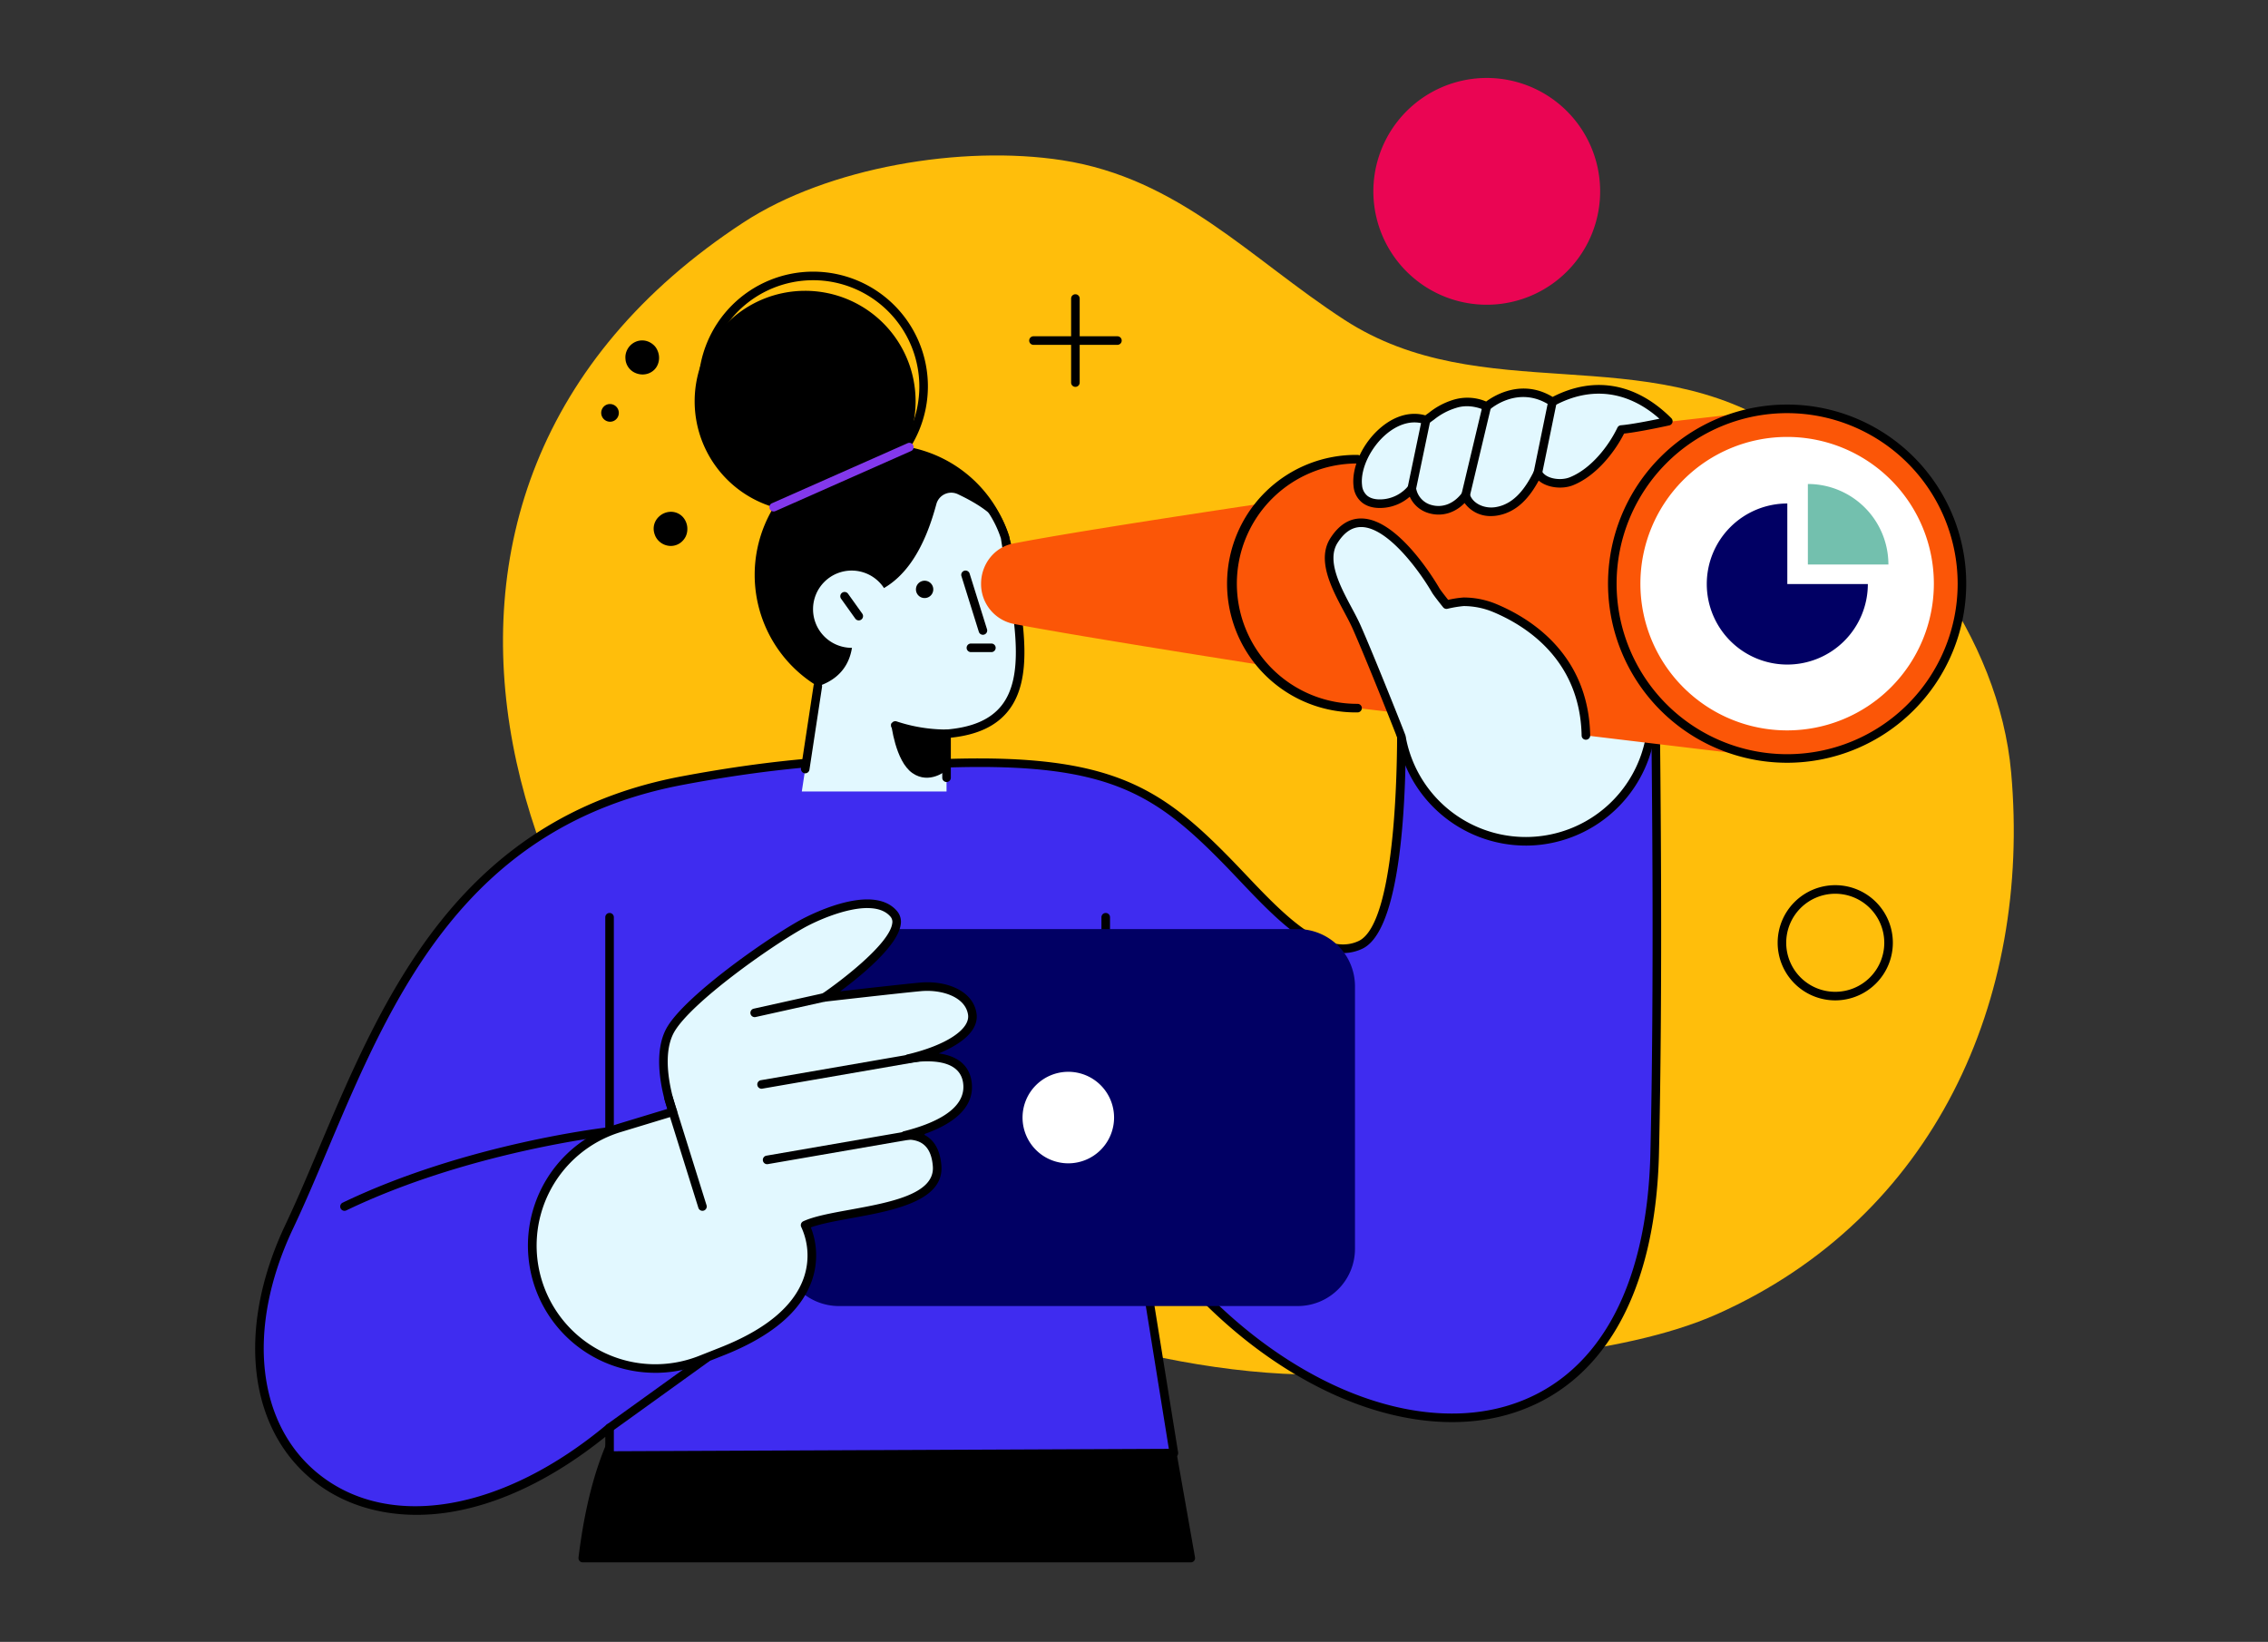 <svg xmlns="http://www.w3.org/2000/svg" width="960" height="695" viewBox="0 0 960 695"><rect x="0" y="0" width="960" height="695" fill="#333333" stroke="none"/><defs><clipPath id="a"><path data-name="Rectangle 5168" fill="none" d="M0 0h744.394v628.333H0z"/></clipPath></defs><g data-name="Group 10442"><path data-name="Rectangle 5285" fill="none" d="M0 0h960v695H0z"/><g data-name="Group 10309"><g data-name="Group 10308" clip-path="url(#a)" transform="translate(108 33)"><path data-name="Path 15785" d="M250.016 488.588C108.299 392.417 30.31 176.409 206.8 61.088c35.629-23.279 92.31-32.805 134.736-26.273 49.524 7.624 79.594 41.634 119.493 67.539 58.268 37.833 127.814 7.783 186.516 47.308 49.2 33.125 90.632 86.817 95.752 144.48 8.513 95.961-32.487 188.025-124.436 229.083-41.293 18.439-107.479 20.831-150.219 24.772-67.622 6.239-163.549-22.033-218.626-59.409" fill="#ffbe0b"/><path data-name="Path 15786" d="M321.536 210.324a55.047 55.047 0 11-55.048-55.045 55.049 55.049 0 0155.048 55.045"/><path data-name="Path 15787" d="M381.914 546.515l-192.509-6.809c-33.986 11.111-46.205 49.627-50.733 86.815h257.366z"/><path data-name="Path 15788" d="M396.038 628.333H138.672a1.811 1.811 0 01-1.8-2.031c6.085-49.988 23.085-78.876 51.968-88.319a2.071 2.071 0 01.63-.089l192.509 6.809a1.814 1.814 0 011.722 1.5l14.121 80.006a1.812 1.812 0 01-1.784 2.128m-255.311-3.63h253.148l-13.489-76.43-190.718-6.744c-26.838 8.937-42.858 36.162-48.938 83.175"/><path data-name="Path 15789" d="M592.389 455.083c2.23-96.486-.323-218.056.3-197.6l-107.911-2.646s4.447 102.122-16.941 112.127c-18.054 8.442-39.5-18.1-56.606-35.554-30-30.618-50.773-43.316-117.1-41.373 0 0-37.545-6.884-113.319 7.371-110.653 20.825-134.9 122.363-166.363 188.761-45.939 96.943 40.295 164.81 135.567 85.2v11.742l238.857-1.033-16.459-102.1c76.124 113.985 216.475 126.693 219.975-24.895" fill="#3f2cf0"/><path data-name="Path 15790" d="M68.338 608.214c-16.276 0-31.169-4.727-42.818-13.739-28.624-22.152-33.612-64.97-12.709-109.082 4.851-10.239 9.489-21.221 14.4-32.845 13.123-31.067 28-66.277 51.12-95.359 26.631-33.5 60.047-53.638 102.152-61.561 72.422-13.629 110.685-7.915 113.779-7.409 67.644-1.956 88.9 11.958 118.264 41.922 2.155 2.2 4.377 4.538 6.653 6.935 15.6 16.44 33.289 35.076 47.889 28.245 16.645-7.786 17.121-82.335 15.9-110.405a1.809 1.809 0 011.856-1.891l105.983 2.6c.121-1.722.5-2.2 1.757-2.228s1.673.595 1.827 1.94c.07.667.089 1.321.113 2.093a1.8 1.8 0 01-.086.6c.019 1.953.054 4.837.094 8.251.339 28.829 1.367 116.561-.3 188.845-1.38 59.756-24.008 99.02-63.713 110.564-24.107 7-53.108 2.685-81.66-12.165-27.486-14.293-52.718-36.991-73.353-65.906l15.184 94.175a1.812 1.812 0 01-1.784 2.1l-238.857 1.033a1.713 1.713 0 01-1.286-.527 1.821 1.821 0 01-.535-1.286v-7.915c-22.4 18.033-45.775 29.135-67.794 32.173a88.592 88.592 0 01-12.071.842M266.887 290.22c-18.8 0-47.41 1.759-85.733 8.972-92.58 17.419-123.4 90.387-150.6 154.765-4.926 11.665-9.58 22.679-14.466 32.988C-4.057 529.456.517 570.539 27.739 591.604c30.034 23.246 77.576 14.753 121.115-21.63a1.816 1.816 0 012.978 1.391v9.927l234.916-1.014-16.123-100a1.813 1.813 0 013.3-1.3c21.086 31.573 47.569 56.24 76.584 71.332 27.72 14.417 55.766 18.641 78.975 11.9 38.059-11.062 59.756-49.121 61.1-107.164l1.813.043-1.813-.043c1.671-72.22.64-159.906.3-188.719-.035-2.892-.062-5.27-.081-7.073l-104.133-2.56c.64 16.93 2.8 102.154-18.062 111.912-16.973 7.939-35.614-11.705-52.059-29.033-2.263-2.384-4.471-4.711-6.61-6.9-29.286-29.886-49.086-42.786-115.748-40.83-.56-.062-9.569-1.628-27.3-1.628"/><path data-name="Path 15791" d="M274.592 342.201c-49.251 0-94.552-43.023-95.031-43.485a1.812 1.812 0 112.513-2.612c.5.479 50.4 47.854 101.377 41.968 50.437-5.811 58.64-44.257 58.965-45.89a1.813 1.813 0 013.557.7c-.083.425-8.961 42.67-62.1 48.8a81.533 81.533 0 01-9.276.525" fill="none"/><path data-name="Path 15792" d="M366.261 112.439a1.809 1.809 0 01-1.28.531h-35.573a1.813 1.813 0 010-3.625h35.573a1.812 1.812 0 011.281 3.095"/><path data-name="Path 15793" d="M348.477 130.223a1.812 1.812 0 01-3.094-1.28V93.37a1.813 1.813 0 113.626 0l-.002 35.574a1.809 1.809 0 01-.53 1.28"/><path data-name="Path 15794" d="M368.971 460.395a1.813 1.813 0 01-1.041-3.3 45.04 45.04 0 00-8.593-78.561 1.814 1.814 0 011.385-3.352 48.669 48.669 0 019.287 84.886 1.815 1.815 0 01-1.038.326"/><path data-name="Path 15795" d="M360.035 378.683a1.814 1.814 0 01-1.813-1.813l-.005-21.611a1.813 1.813 0 013.626 0l.005 21.611a1.814 1.814 0 01-1.813 1.813"/><path data-name="Path 15796" d="M376.569 507.574a1.817 1.817 0 01-1.789-1.525l-7.605-47.191a1.814 1.814 0 113.581-.576l7.608 47.192a1.811 1.811 0 01-1.5 2.077 1.761 1.761 0 01-.29.024"/><path data-name="Path 15797" d="M279.555 136.859a46.761 46.761 0 11-46.762-46.762 46.761 46.761 0 0146.762 46.762"/><path data-name="Path 15798" d="M236.188 179.134a48.574 48.574 0 1148.575-48.575 48.631 48.631 0 01-48.575 48.575m0-93.521a44.947 44.947 0 1044.946 44.946 45 45 0 00-44.946-44.948"/><path data-name="Path 15799" d="M231.389 302.019l6.769-44.491c24.35-7.963 11.331-37.36 11.331-37.36 25.969.223 34.992-25.609 38.858-39.8a6.52 6.52 0 019.088-4.189c7.651 3.64 18.721 9.8 20.018 18.361 6.075 40.074 18.3 79.545-24.8 83.075v24.4z" fill="#e2f8ff"/><path data-name="Path 15800" d="M232.833 294.343a1.864 1.864 0 01-1.794-2.085l5.324-35.006a1.814 1.814 0 113.586.546l-5.327 35a1.811 1.811 0 01-1.789 1.542"/><path data-name="Path 15801" d="M292.657 298.019a1.814 1.814 0 01-1.813-1.813v-18.59a1.814 1.814 0 011.665-1.808c11.156-.915 18.861-4.291 23.553-10.328 9.421-12.12 5.719-34 1.8-57.171-.74-4.369-1.5-8.883-2.187-13.371a44.7 44.7 0 00-5.541-11.341 1.814 1.814 0 012.994-2.05 47.392 47.392 0 016.069 12.5c.732 4.721 1.5 9.265 2.244 13.656 4.054 23.978 7.885 46.628-2.515 60-5.1 6.567-13.112 10.357-24.454 11.56v16.941a1.814 1.814 0 01-1.813 1.813"/><path data-name="Path 15802" d="M292.657 279.429a69.463 69.463 0 01-22.348-3.645 1.815 1.815 0 011.27-3.4 67.249 67.249 0 0021.078 3.414 1.813 1.813 0 110 3.626"/><path data-name="Path 15803" d="M292.657 293.036s-7.2 6.26-14.474 1.184-8.967-20.979-8.967-20.979l23.44 4.374z"/><path data-name="Path 15804" d="M308.045 235.696a1.814 1.814 0 01-1.73-1.272l-7.355-23.559a1.812 1.812 0 013.46-1.081l7.361 23.558a1.817 1.817 0 01-1.733 2.354"/><path data-name="Path 15805" d="M219.474 183.503a1.814 1.814 0 01-.734-3.473l57.424-25.426a1.814 1.814 0 111.469 3.317l-57.425 25.425a1.83 1.83 0 01-.734.156" fill="#8338ec"/><path data-name="Path 15806" d="M441.307 519.832H247.081a24.231 24.231 0 01-24.231-24.231v-111.1a24.231 24.231 0 0124.231-24.231h194.226a24.231 24.231 0 0124.231 24.231v111.1a24.231 24.231 0 01-24.231 24.231" fill="#010064"/><path data-name="Path 15807" d="M363.564 440.051a19.37 19.37 0 11-19.37-19.37 19.37 19.37 0 0119.37 19.37" fill="#fff"/><path data-name="Path 15808" d="M37.822 479.527a1.814 1.814 0 01-.786-3.449c52.461-25.196 112.186-31.895 112.786-31.96a1.813 1.813 0 11.39 3.6c-.589.065-59.721 6.7-111.608 31.619a1.771 1.771 0 01-.783.18"/><path data-name="Path 15809" d="M150.015 573.181a1.813 1.813 0 01-1.063-3.285l41.063-29.563a1.814 1.814 0 012.12 2.943l-41.058 29.563a1.8 1.8 0 01-1.057.342"/><path data-name="Path 15810" d="M150.015 447.734a1.814 1.814 0 01-1.813-1.813v-90.662a1.813 1.813 0 013.626 0v90.662a1.814 1.814 0 01-1.813 1.813"/><path data-name="Path 15811" d="M550.953 10.247a47.994 47.994 0 11-67.388 8.108 47.995 47.995 0 0167.388-8.108" fill="#ea0553"/><path data-name="Path 15812" d="M493.393 154.822l106.884 3.974-9.155 115.092a53.456 53.456 0 01-106.4 1.819c-2.02-17.476-5.364-35.942-10.9-49.923-14.455-36.523 19.569-70.961 19.569-70.961" fill="#e2f8ff"/><path data-name="Path 15813" d="M537.723 324.926a55.321 55.321 0 01-54.8-49.014c-2.408-20.831-6.037-37.473-10.783-49.463-14.721-37.193 19.617-72.548 19.964-72.9a1.854 1.854 0 011.356-.538l106.887 3.974a1.814 1.814 0 011.738 1.948l-9.158 115.1a55.428 55.428 0 01-48.535 50.5 56.245 56.245 0 01-6.669.4m-43.576-168.269c-4.218 4.579-31.495 35.966-18.638 68.451 4.864 12.284 8.568 29.235 11.014 50.38a51.643 51.643 0 00102.792-1.751l9.006-113.211z"/><path data-name="Path 15814" d="M451.831 252.54l4.85-76.922s-102.224 14.853-136 21.5c-7.748 1.525-13.411 8.7-13.411 16.941a17.193 17.193 0 0013.626 16.994c32.571 6.287 130.935 21.487 130.935 21.487" fill="#fb5607"/><path data-name="Path 15815" d="M650.184 140.106c0-.043-1.73-.043-1.73-.043-5.814 0-189.233 21.783-191.7 22.251a52.68 52.68 0 009.879 104.425c1.049 0 174.288 20.981 177.3 21.164 1.6.094 3.056.151 4.522.151a73.984 73.984 0 001.73-147.948" fill="#fb5607"/><path data-name="Path 15816" d="M648.457 289.864a75.809 75.809 0 1175.808-75.805 75.894 75.894 0 01-75.809 75.809m0-147.991a72.182 72.182 0 1072.183 72.182 72.263 72.263 0 00-72.182-72.182"/><path data-name="Path 15817" d="M710.564 214.055a62.109 62.109 0 11-62.107-62.107 62.107 62.107 0 0162.107 62.107" fill="#fff"/><path data-name="Path 15818" d="M466.63 268.551a54.5 54.5 0 110-108.99 1.813 1.813 0 110 3.626 50.869 50.869 0 100 101.737 1.813 1.813 0 110 3.626"/><path data-name="Path 15819" d="M598.157 145.301c-14.2-14.213-31.465-17.7-49.041-8.2-14.807-9.669-27.8 1.967-27.8 1.967a18.83 18.83 0 00-13.637-1.09c-5.862 1.961-7.105 3.349-12.052 6.831-14.942-5.085-30.44 14.678-28.888 27.8.732 6.2 5.73 8.205 11.579 7.455a17.369 17.369 0 0011.269-6.3 10.737 10.737 0 007.831 8.749c6.1 1.724 11.525-1.221 14.958-5.892 1.4 5 7.374 7.74 12.983 6.833 8.765-1.412 13.871-8.8 17.6-16.287 2.147 4.218 9.427 5.464 14.183 3.554 8.977-3.6 16.887-13.053 21.108-21.9 6.287-.5 19.908-3.513 19.908-3.513" fill="#e2f8ff"/><path data-name="Path 15820" d="M523.164 185.439a13.451 13.451 0 01-11.229-5.51c-4.17 4.237-9.612 5.849-15.009 4.323a12.6 12.6 0 01-8.2-7.008 19.122 19.122 0 01-10.175 4.614c-4.084.527-7.533-.2-9.967-2.1a9.889 9.889 0 01-3.645-6.938c-.971-8.211 4.089-18.832 12.031-25.256 5.884-4.762 12.359-6.432 18.342-4.754.568-.406 1.084-.78 1.566-1.13a30.911 30.911 0 0110.228-5.424 20.389 20.389 0 0113.96.7c3.352-2.488 15.071-9.8 28.135-1.948 17.565-9.053 35.371-5.87 50.243 9.012a1.81 1.81 0 01-.89 3.051c-.533.118-12.48 2.752-19.12 3.457-3.96 7.839-11.783 17.922-21.608 21.869-4.469 1.794-10.893 1.154-14.522-1.964-3.575 6.553-8.819 13.384-17.653 14.807a15.6 15.6 0 01-2.483.2m-10.792-10.638a1.914 1.914 0 011.746 1.324c1.076 3.852 5.991 6.333 10.949 5.534 8.324-1.343 13.068-8.887 16.268-15.31a1.812 1.812 0 013.236-.013c1.7 3.339 7.96 4.275 11.894 2.693 9.249-3.715 16.634-13.632 20.145-20.995a1.811 1.811 0 011.493-1.028c4.194-.336 11.875-1.846 16.292-2.76-13.384-11.869-29.041-13.863-44.419-5.553a1.819 1.819 0 01-1.854-.078c-13.427-8.77-25.113 1.364-25.606 1.8a1.818 1.818 0 01-2.061.245c-.054-.03-5.932-3.064-12.206-.969a27.714 27.714 0 00-9.252 4.923c-.691.5-1.455 1.055-2.332 1.671a1.809 1.809 0 01-1.628.234c-6.755-2.295-12.795 1.431-15.8 3.86-6.925 5.6-11.528 15.065-10.707 22.009a6.4 6.4 0 002.276 4.506c2.085 1.63 5.106 1.641 7.272 1.364a15.672 15.672 0 0010.1-5.655 1.814 1.814 0 013.193.885 8.917 8.917 0 006.535 7.269c4.754 1.345 9.61-.608 13-5.219a1.81 1.81 0 011.461-.74"/><path data-name="Path 15821" d="M489.586 175.574a1.882 1.882 0 01-1.776-2.185l6.04-28.953a1.814 1.814 0 113.551.74l-6.039 28.953a1.813 1.813 0 01-1.773 1.445"/><path data-name="Path 15822" d="M512.38 178.433c-1.4-.282-2-1.259-1.765-2.233l8.94-37.551a1.812 1.812 0 013.527.837l-8.945 37.547a1.816 1.816 0 01-1.757 1.4"/><path data-name="Path 15823" d="M542.961 168.972a1.882 1.882 0 01-1.778-2.179l6.158-30.061a1.814 1.814 0 013.554.729l-6.161 30.061a1.811 1.811 0 01-1.773 1.45"/><path data-name="Path 15824" d="M563.286 278.305c-.756-36.569-29.684-50.257-38.9-54.058a33.432 33.432 0 00-12.865-2.515 52.158 52.158 0 00-7.258 1.2s-3.826-4.756-4.557-6.018c-6.115-10.559-28.837-43.152-43.025-21.183-6.841 10.6 4.9 26.268 9.451 36.469 5.623 12.593 16.553 46.525 19.044 46.625 7.926.317 18.982 1.515 31.667 1.837 31.027.788 46.442-2.357 46.442-2.357" fill="#e2f8ff"/><path data-name="Path 15825" d="M485.174 280.637a1.816 1.816 0 01-1.735-1.289c-.613-1.765-13.556-34.3-18.964-46.412-.936-2.1-2.209-4.479-3.556-7-5.227-9.774-11.735-21.939-5.76-31.191 3.626-5.617 8.106-8.426 13.333-8.275 15.458.374 31.056 26.55 32.783 29.534.409.708 2.265 3.1 3.7 4.91a42.29 42.29 0 016.537-1 36.236 36.236 0 0113.564 2.653c14.64 6.037 39.31 21.3 40.02 55.7a1.81 1.81 0 01-1.776 1.848 1.775 1.775 0 01-1.846-1.776c-.667-32.329-23.954-46.716-37.777-52.417a32.705 32.705 0 00-12.163-2.378 48.072 48.072 0 00-6.86 1.151 1.812 1.812 0 01-1.819-.63c-.4-.5-3.939-4.9-4.716-6.247-5.485-9.472-18.759-27.457-29.733-27.723-3.949-.091-7.261 2.069-10.2 6.615-4.813 7.457 1.133 18.579 5.913 27.513 1.377 2.58 2.68 5.015 3.67 7.234 5.313 11.9 18.974 46.151 19.157 46.967a1.815 1.815 0 01-1.369 2.168 2.053 2.053 0 01-.4.043"/><path data-name="Path 15826" d="M236.145 224.867a16.35 16.35 0 1016.351-16.351 16.35 16.35 0 00-16.351 16.351" fill="#e2f8ff"/><path data-name="Path 15827" d="M255.501 229.61a1.81 1.81 0 01-1.477-.759l-5.986-8.38a1.814 1.814 0 112.951-2.109l5.986 8.38a1.815 1.815 0 01-1.474 2.868"/><path data-name="Path 15828" d="M279.703 216.482a3.667 3.667 0 103.667-3.667 3.668 3.668 0 00-3.667 3.667"/><path data-name="Path 15829" d="M311.632 243.029h-8.663a1.813 1.813 0 110-3.626h8.663a1.813 1.813 0 010 3.626"/><path data-name="Path 15830" d="M668.824 390.445a24.38 24.38 0 1124.382-24.382 24.407 24.407 0 01-24.382 24.382m0-45.134a20.754 20.754 0 1020.755 20.753 20.778 20.778 0 00-20.755-20.753"/><path data-name="Path 15831" d="M648.535 180.123a34.087 34.087 0 1034.086 34.086h-34.086z" fill="#010064"/><path data-name="Path 15832" d="M657.236 171.872v34.086h34.09a34.085 34.085 0 00-34.09-34.086" fill="#73c0ae"/><path data-name="Path 15833" d="M276.453 415.093c15.6-3.683 28.315-10.761 27.094-18.883-1.377-9.139-12.83-12.319-21.947-11.482s-40.674 4.45-40.674 4.45 37.7-25.536 29.4-35.337-30.343-.476-38.882 4.291c-15.45 8.622-47.413 31.5-55.277 44.19s.621 35.267.621 35.267l-22.59 6.86a52.042 52.042 0 1034.185 98.221q4.508-1.776 9.513-3.764c52.546-20.876 34.887-53.329 34.887-53.329 13.995-6.508 57.327-5.582 55.879-25-.842-11.256-7.864-13.276-13.623-12.991 11.931-2.994 28.458-9.542 26.386-22.711-1.829-11.614-16.507-11.087-24.974-9.779" fill="#e2f8ff"/><path data-name="Path 15834" d="M169.327 548.091a53.85 53.85 0 01-15.657-105.377l20.793-6.314c-1.883-5.784-6.822-23.758.164-35.032 8.337-13.454 41.322-36.663 55.933-44.817 1.232-.689 30.3-16.7 41.15-3.879a6.978 6.978 0 011.542 5.7c-1.235 8.994-16.75 21.67-25.566 28.218 9.852-1.117 27.365-3.078 33.747-3.661 10.75-.99 22.421 3.166 23.906 13.018 1.081 7.183-6.3 12.959-15.959 16.954 7.993 1.076 12.789 5.055 13.836 11.7 1.528 9.7-5.475 17.427-20.338 22.569 3.718 1.765 7.016 5.547 7.592 13.279 1.125 15.036-20.642 19-38.132 22.192-6.61 1.205-12.9 2.351-17.129 3.906a32.36 32.36 0 01.307 22.9c-4.619 12.771-17.051 23.252-36.951 31.159q-5.008 1.989-9.515 3.764a53.853 53.853 0 01-19.722 3.734m89.79-196.736c-9.346 0-21.441 5.375-26.79 8.359-14.888 8.31-46.932 31.161-54.618 43.563-7.309 11.794.694 33.456.777 33.674a1.817 1.817 0 01-1.17 2.373l-22.593 6.86a50.228 50.228 0 1033 94.8q4.5-1.772 9.5-3.761c18.856-7.49 30.583-17.231 34.855-28.95a28.775 28.775 0 00-.89-21.829 1.814 1.814 0 01.829-2.507c4.544-2.112 11.891-3.452 19.671-4.869 16.895-3.08 36.044-6.572 35.164-18.353-.595-7.979-4.434-11.678-11.721-11.315a1.813 1.813 0 01-.533-3.57c12.413-3.121 26.835-9.238 25.033-20.672-1.579-10.032-15.028-9.489-22.9-8.27a1.813 1.813 0 01-.694-3.557c16.316-3.852 26.652-10.624 25.716-16.849-1.135-7.546-11.138-10.756-19.989-9.946-8.994.826-40.316 4.409-40.631 4.444a1.814 1.814 0 01-1.224-3.3c7.869-5.329 28.552-21.075 29.749-29.8a3.409 3.409 0 00-.713-2.857c-2.244-2.65-5.779-3.659-9.827-3.659"/><path data-name="Path 15835" d="M189.332 479.522a1.814 1.814 0 01-1.729-1.277l-14.307-45.762a1.813 1.813 0 013.46-1.084l14.309 45.766a1.818 1.818 0 01-1.733 2.357"/><path data-name="Path 15836" d="M216.708 459.786a1.813 1.813 0 01-.307-3.6l64.889-11.226a1.813 1.813 0 11.619 3.573l-64.891 11.226a1.768 1.768 0 01-.312.027"/><path data-name="Path 15837" d="M214.34 427.845a1.815 1.815 0 01-.307-3.6l67.334-11.652a1.813 1.813 0 11.619 3.573l-67.334 11.652a1.77 1.77 0 01-.312.027"/><path data-name="Path 15838" d="M211.441 397.54a1.813 1.813 0 01-.39-3.583l29.48-6.548a1.814 1.814 0 11.788 3.54l-29.483 6.547a1.8 1.8 0 01-.4.043"/></g></g></g><path data-name="Path 18856" d="M259.536 178.279a3.754 3.754 0 01-2.654-7.023 3.754 3.754 0 012.654 7.023"/><path data-name="Path 18857" d="M274.352 158.116a7.168 7.168 0 01-2.8.379 7.78 7.78 0 01-2.673-.658 6.936 6.936 0 01-3.7-3.884 7.133 7.133 0 01-.366-1.363 11.979 11.979 0 01-.1-1.363 6.987 6.987 0 01.525-2.627 7.269 7.269 0 013.791-3.917 6.919 6.919 0 015.493-.033 7.644 7.644 0 012.354 1.583 5.722 5.722 0 01.918 1.15 7.855 7.855 0 01.665 1.363 7.489 7.489 0 01-.093 5.673 6.625 6.625 0 01-1.576 2.241 6.956 6.956 0 01-2.441 1.456"/><path data-name="Path 18858" d="M283.317 231.062a7.288 7.288 0 01-4.848-2.487 6.873 6.873 0 01-1.337-2.321 7.307 7.307 0 01-.446-2.733 6.963 6.963 0 012.268-4.855 7.385 7.385 0 015.061-2.028 6.791 6.791 0 015.021 2.208 7.5 7.5 0 011.9 5.347 7.3 7.3 0 01-.685 2.886 7.56 7.56 0 01-1.722 2.261 6.886 6.886 0 01-5.214 1.722"/></svg>